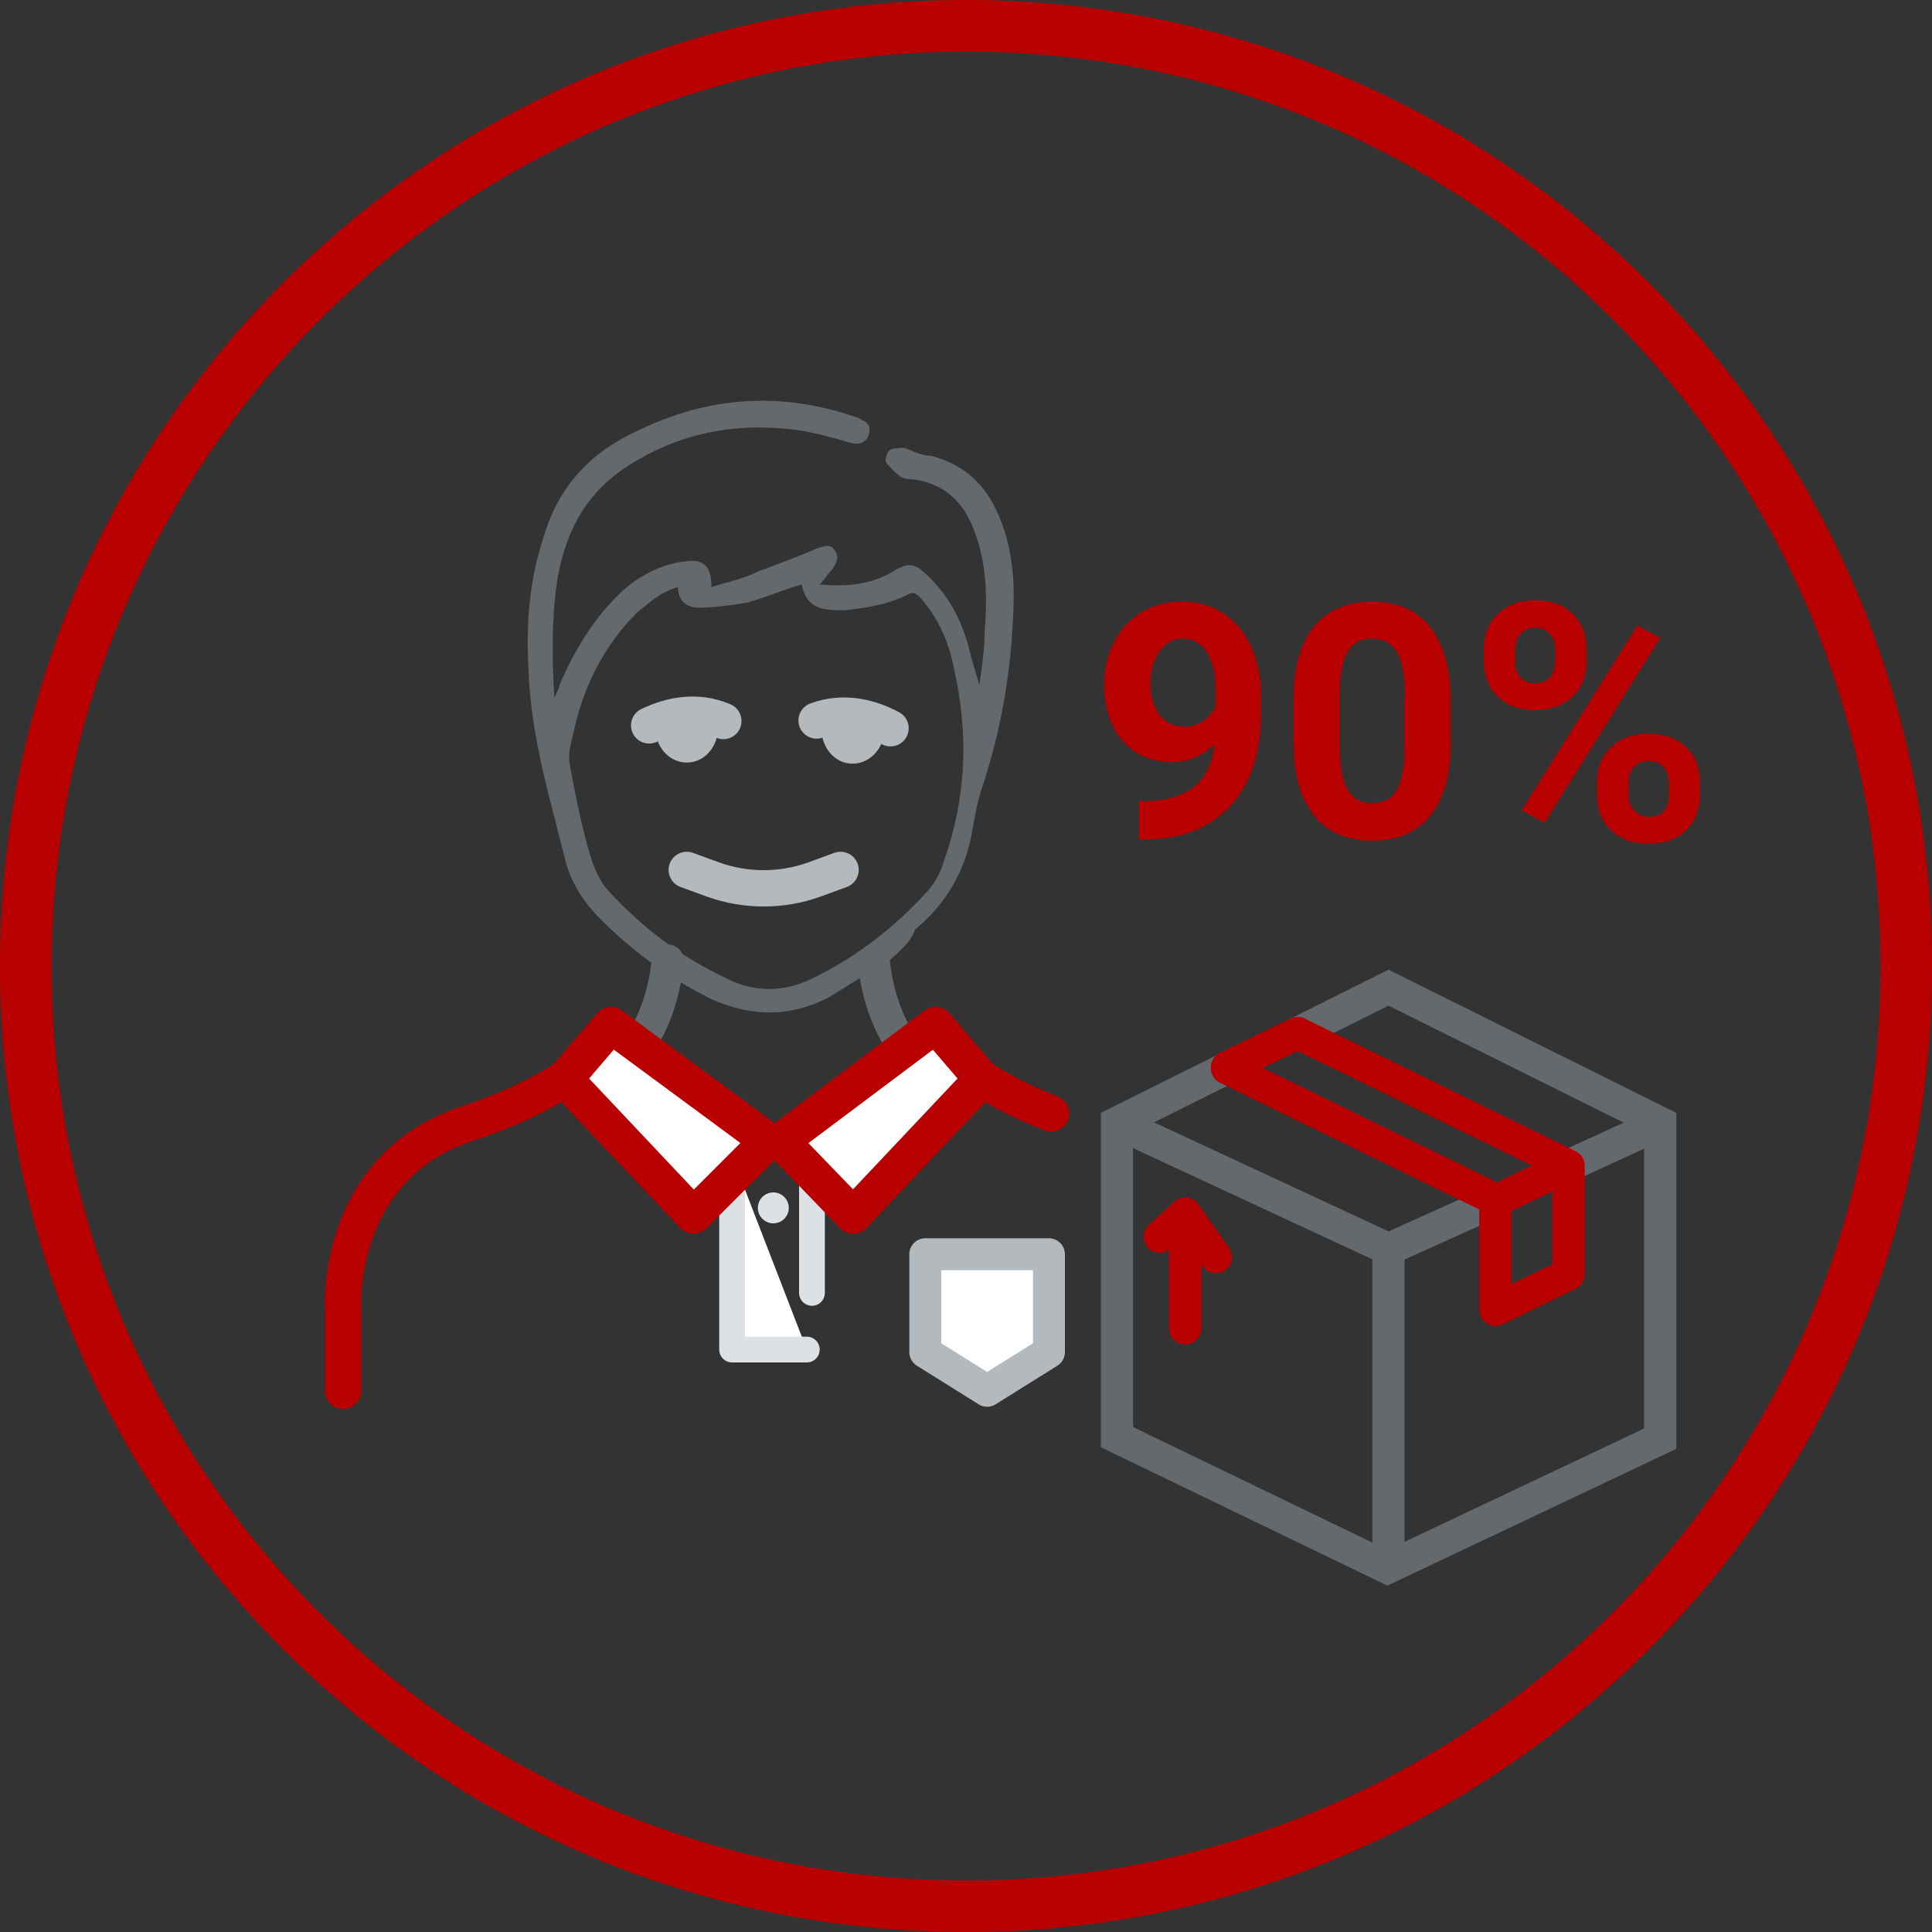 <?xml version="1.0" encoding="UTF-8"?>
<svg id="Layer_2" data-name="Layer 2" xmlns="http://www.w3.org/2000/svg" viewBox="0 0 75 75">
  <rect x="0" y="0" width="75" height="75" fill="#333333" stroke="none"/>
  <g id="Layer_1-2" data-name="Layer 1">
    <g>
      <g>
        <g>
          <path d="M37.5,2c19.61,0,35.5,15.89,35.5,35.5s-15.89,35.5-35.5,35.5S2,57.11,2,37.5c.03-19.59,15.91-35.47,35.5-35.5M37.5,0C16.79,0,0,16.79,0,37.5s16.79,37.5,37.5,37.5,37.5-16.79,37.5-37.5S58.21,0,37.5,0Z" style="fill: #b90000; stroke-width: 0px;"/>
          <g>
            <polyline points="28.42 44.89 28.42 52.39 31.32 52.39" style="fill: #fff; stroke: #dce1e6; stroke-linecap: round; stroke-linejoin: round;"/>
            <line x1="31.52" y1="50.19" x2="31.52" y2="45.19" style="fill: none; stroke: #dce1e6; stroke-linecap: round; stroke-miterlimit: 10;"/>
            <path d="M34.52,37.29c-.7.4-1.5.9-2.3,1.4-1.5.8-3,.8-4.6.1-1.6-.8-3-1.8-4.3-3.1-.7-.7-1.2-1.5-1.4-2.4-.6-2.4-1.3-4.7-1.4-7.2-.1-1.8,0-3.5.6-5.3.6-2,1.9-3.3,3.7-4.1,2.7-1.3,5.5-1.5,8.4-.5q.1,0,.2.1c.3.1.4.3.3.6-.1.3-.4.4-.7.3-.7-.2-1.4-.4-2.1-.5-2.4-.3-4.6.1-6.7,1.5-1.6,1.1-2.3,2.6-2.6,4.4-.2,1.4-.2,2.9-.1,4.5.1-.2.2-.4.2-.5.6-1.4,1.4-2.7,2.5-3.7.7-.6,1.5-1,2.4-1.1.7-.1,1,.2,1,1,.6-.2,1.2-.3,1.8-.6.8-.3,1.6-.6,2.3-.9.3-.1.5-.2.7.1.2.3,0,.5-.1.7-.2.2-.3.4-.5.6,1.1.1,2.1,0,3-.6.4-.2.6-.2.9,0,1.1.9,1.7,2.1,2,3.5.1.3.2.7.3,1,.1-.7.2-1.4.2-2,.1-1.3.1-2.5-.3-3.7-.4-1.3-1.2-2.2-2.7-2.3-.3,0-.6-.4-.8-.6-.1-.1,0-.4.1-.5s.4-.1.6-.1c.3.1.6.3,1,.3,1.2.3,2,1,2.5,2,.7,1.4.8,2.9.7,4.4-.1,2.2-.5,4.4-1.2,6.5-.2.6-.3,1.2-.4,1.8-.3,1.5-1,2.7-2.2,3.7-.1.3-.3.6-1,1.2M26.32,22.79c-.7.2-1.1.6-1.6,1-1.2,1.2-2,2.7-2.4,4.4-.1.5-.3,1-.2,1.5.2,1.1.4,2.1.7,3.2.2.7.4,1.3.9,1.8,1.3,1.4,2.8,2.5,4.5,3.3,1.2.6,2.4.5,3.5-.1,1.6-.8,3-1.9,4.2-3.2.3-.3.6-.8.7-1.2.9-2.5,1-5,.4-7.6-.2-1-.6-1.9-1.3-2.7-.2-.2-.3-.2-.5-.1-.8.4-1.6.5-2.4.6-.8,0-1.5,0-1.7-1-.7.2-1.4.5-2.1.7-.6.1-1.3.2-1.9.2-.5,0-.8-.3-.8-.8Z" style="fill: #64696e; stroke-width: 0px;"/>
            <g>
              <path d="M34.57,28.27c-.82-.44-1.83-.68-2.87-.3" style="fill: none; stroke: #b4b9be; stroke-linecap: round; stroke-linejoin: round; stroke-width: 1.41px;"/>
              <path d="M31.9,28.25c-.05.61.38,1.32,1.08,1.39s1.28-.5,1.35-1.21" style="fill: #b4b9be; stroke-width: 0px;"/>
            </g>
            <polygon points="38.32 53.99 35.92 52.49 35.92 48.69 40.72 48.69 40.72 52.49 38.32 53.99" style="fill: #fff; stroke: #b4b9be; stroke-linecap: round; stroke-linejoin: round; stroke-width: 1.24px;"/>
            <path d="M25.92,37.29s-.1,1.7-1,3.1" style="fill: none; stroke: #64696e; stroke-linecap: round; stroke-linejoin: round; stroke-width: 1.25px;"/>
            <path d="M33.92,37.29s.1,1.7,1,3.1" style="fill: none; stroke: #64696e; stroke-linecap: round; stroke-linejoin: round; stroke-width: 1.25px;"/>
            <path d="M22.42,41.49s-1.2,1.1-4.2,2.1c-5.3,1.7-4.9,7.3-4.9,7.3v3.1" style="fill: none; stroke: #b90000; stroke-linecap: round; stroke-linejoin: round; stroke-width: 1.41px;"/>
            <path d="M37.62,41.49s.92.85,3.18,1.73" style="fill: none; stroke: #b90000; stroke-linecap: round; stroke-linejoin: round; stroke-width: 1.41px;"/>
            <polygon points="29.82 44.29 23.72 39.79 21.92 41.89 26.92 47.19 29.82 44.29" style="fill: #fff; stroke: #b90000; stroke-linecap: round; stroke-linejoin: round; stroke-width: 1.41px;"/>
            <polygon points="30.32 44.29 36.32 39.79 38.12 41.89 33.12 47.19 30.32 44.29" style="fill: #fff; stroke: #b90000; stroke-linecap: round; stroke-linejoin: round; stroke-width: 1.41px;"/>
            <circle cx="30.02" cy="46.89" r=".6" style="fill: #dce1e6; stroke-width: 0px;"/>
            <path d="M26.66,33.77l1.01.37c1.28.46,2.68.46,3.95,0l1.01-.37" style="fill: none; stroke: #b4b9be; stroke-linecap: round; stroke-linejoin: round; stroke-width: 1.41px;"/>
            <g>
              <path d="M25.2,28.16c.84-.4,1.86-.61,2.88-.17" style="fill: none; stroke: #b4b9be; stroke-linecap: round; stroke-linejoin: round; stroke-width: 1.41px;"/>
              <path d="M27.87,28.26c.02.61-.43,1.3-1.14,1.34s-1.25-.56-1.29-1.26" style="fill: #b4b9be; stroke-width: 0px;"/>
            </g>
          </g>
        </g>
        <path d="M57.6,25.2c0-.56.18-1.02.55-1.37.37-.35.85-.53,1.44-.53s1.09.17,1.45.52c.37.35.55.82.55,1.41v.45c0,.57-.18,1.03-.55,1.37-.37.34-.85.52-1.44.52s-1.08-.17-1.45-.52c-.37-.35-.55-.82-.55-1.4v-.45ZM58.81,25.69c0,.25.07.46.22.61.15.15.34.23.57.23s.42-.08.56-.23c.14-.16.21-.36.21-.62v-.47c0-.25-.07-.46-.21-.61-.14-.16-.33-.23-.57-.23-.23,0-.42.08-.56.23s-.21.37-.21.64v.46ZM59.96,31.94l-.89-.48,4.49-7.18.89.48-4.49,7.18ZM61.99,30.37c0-.57.19-1.03.56-1.37.37-.35.85-.52,1.44-.52s1.08.17,1.45.51.55.82.55,1.42v.45c0,.56-.18,1.02-.54,1.37-.36.35-.84.52-1.45.52s-1.09-.17-1.46-.52c-.37-.35-.55-.81-.55-1.39v-.47ZM63.21,30.87c0,.23.08.43.23.59s.34.25.57.25c.51,0,.77-.28.77-.85v-.48c0-.25-.07-.46-.21-.61s-.33-.23-.57-.23-.42.08-.57.23-.21.36-.21.63v.47Z" style="fill: #b90000; stroke-width: 0px;"/>
        <g>
          <g>
            <polyline points="47.73 41.41 43.36 43.59 43.36 55.79 53.86 60.86 64.45 55.85 64.45 43.59 53.9 38.34 50.42 40.08" style="fill: none; stroke: #64696e; stroke-linecap: round; stroke-miterlimit: 10; stroke-width: 1.25px;"/>
            <polyline points="43.36 43.59 53.9 48.49 58.05 46.62" style="fill: none; stroke: #64696e; stroke-miterlimit: 10; stroke-width: 1.25px;"/>
          </g>
          <line x1="53.9" y1="48.49" x2="53.9" y2="60.86" style="fill: none; stroke: #64696e; stroke-miterlimit: 10; stroke-width: 1.25px;"/>
          <line x1="60.89" y1="45.25" x2="64.51" y2="43.59" style="fill: none; stroke: #64696e; stroke-miterlimit: 10; stroke-width: 1.25px;"/>
          <polyline points="47.63 41.47 58.05 46.56 58.05 50.85 60.89 49.47 60.89 45.25 50.39 40.11" style="fill: none; stroke: #b80000; stroke-linecap: round; stroke-linejoin: round; stroke-width: 1.25px;"/>
          <line x1="58.05" y1="46.62" x2="60.78" y2="45.3" style="fill: none; stroke: #b80000; stroke-linecap: round; stroke-linejoin: round; stroke-width: 1.25px;"/>
          <line x1="47.63" y1="41.43" x2="50.38" y2="40.1" style="fill: none; stroke: #b80000; stroke-linecap: round; stroke-linejoin: round; stroke-width: 1.25px;"/>
          <polyline points="45.02 48.01 45.97 47.15 46.01 47.11 46.01 51.57" style="fill: none; stroke: #b80000; stroke-linecap: round; stroke-linejoin: round; stroke-width: 1.25px;"/>
          <line x1="47.2" y1="48.8" x2="46.01" y2="47.11" style="fill: none; stroke: #b80000; stroke-linecap: round; stroke-linejoin: round; stroke-width: 1.25px;"/>
        </g>
      </g>
      <g>
        <path d="M47.14,28.89c-.47.46-1.01.69-1.64.69-.8,0-1.44-.27-1.92-.82-.48-.55-.72-1.29-.72-2.22,0-.59.13-1.13.39-1.63.26-.49.62-.88,1.08-1.15s.98-.41,1.56-.41,1.13.15,1.59.45.82.73,1.08,1.28c.26.56.39,1.2.39,1.92v.66c0,1.51-.37,2.69-1.12,3.55-.75.86-1.81,1.32-3.18,1.38h-.44s0-1.49,0-1.49h.4c1.56-.08,2.4-.81,2.53-2.2ZM45.95,28.21c.29,0,.54-.07.75-.22.21-.15.37-.33.48-.54v-.74c0-.61-.12-1.08-.35-1.42s-.54-.5-.93-.5c-.36,0-.66.17-.89.49-.23.33-.35.74-.35,1.24s.11.9.34,1.21c.23.32.54.47.95.47Z" style="fill: #b90000; stroke-width: 0px;"/>
        <path d="M56.32,28.77c0,1.25-.26,2.21-.78,2.87s-1.27.99-2.27.99-1.74-.32-2.26-.97c-.52-.65-.79-1.58-.8-2.79v-1.66c0-1.26.26-2.22.78-2.87.52-.65,1.28-.98,2.26-.98s1.74.32,2.26.97c.52.65.79,1.58.8,2.79v1.66ZM54.53,26.94c0-.75-.1-1.29-.31-1.64-.21-.34-.52-.51-.96-.51s-.73.16-.93.49c-.2.32-.31.83-.32,1.52v2.2c0,.74.1,1.29.3,1.64.2.36.52.54.96.54s.75-.17.95-.52c.19-.34.3-.87.3-1.58v-2.15Z" style="fill: #b90000; stroke-width: 0px;"/>
      </g>
    </g>
  </g>
</svg>